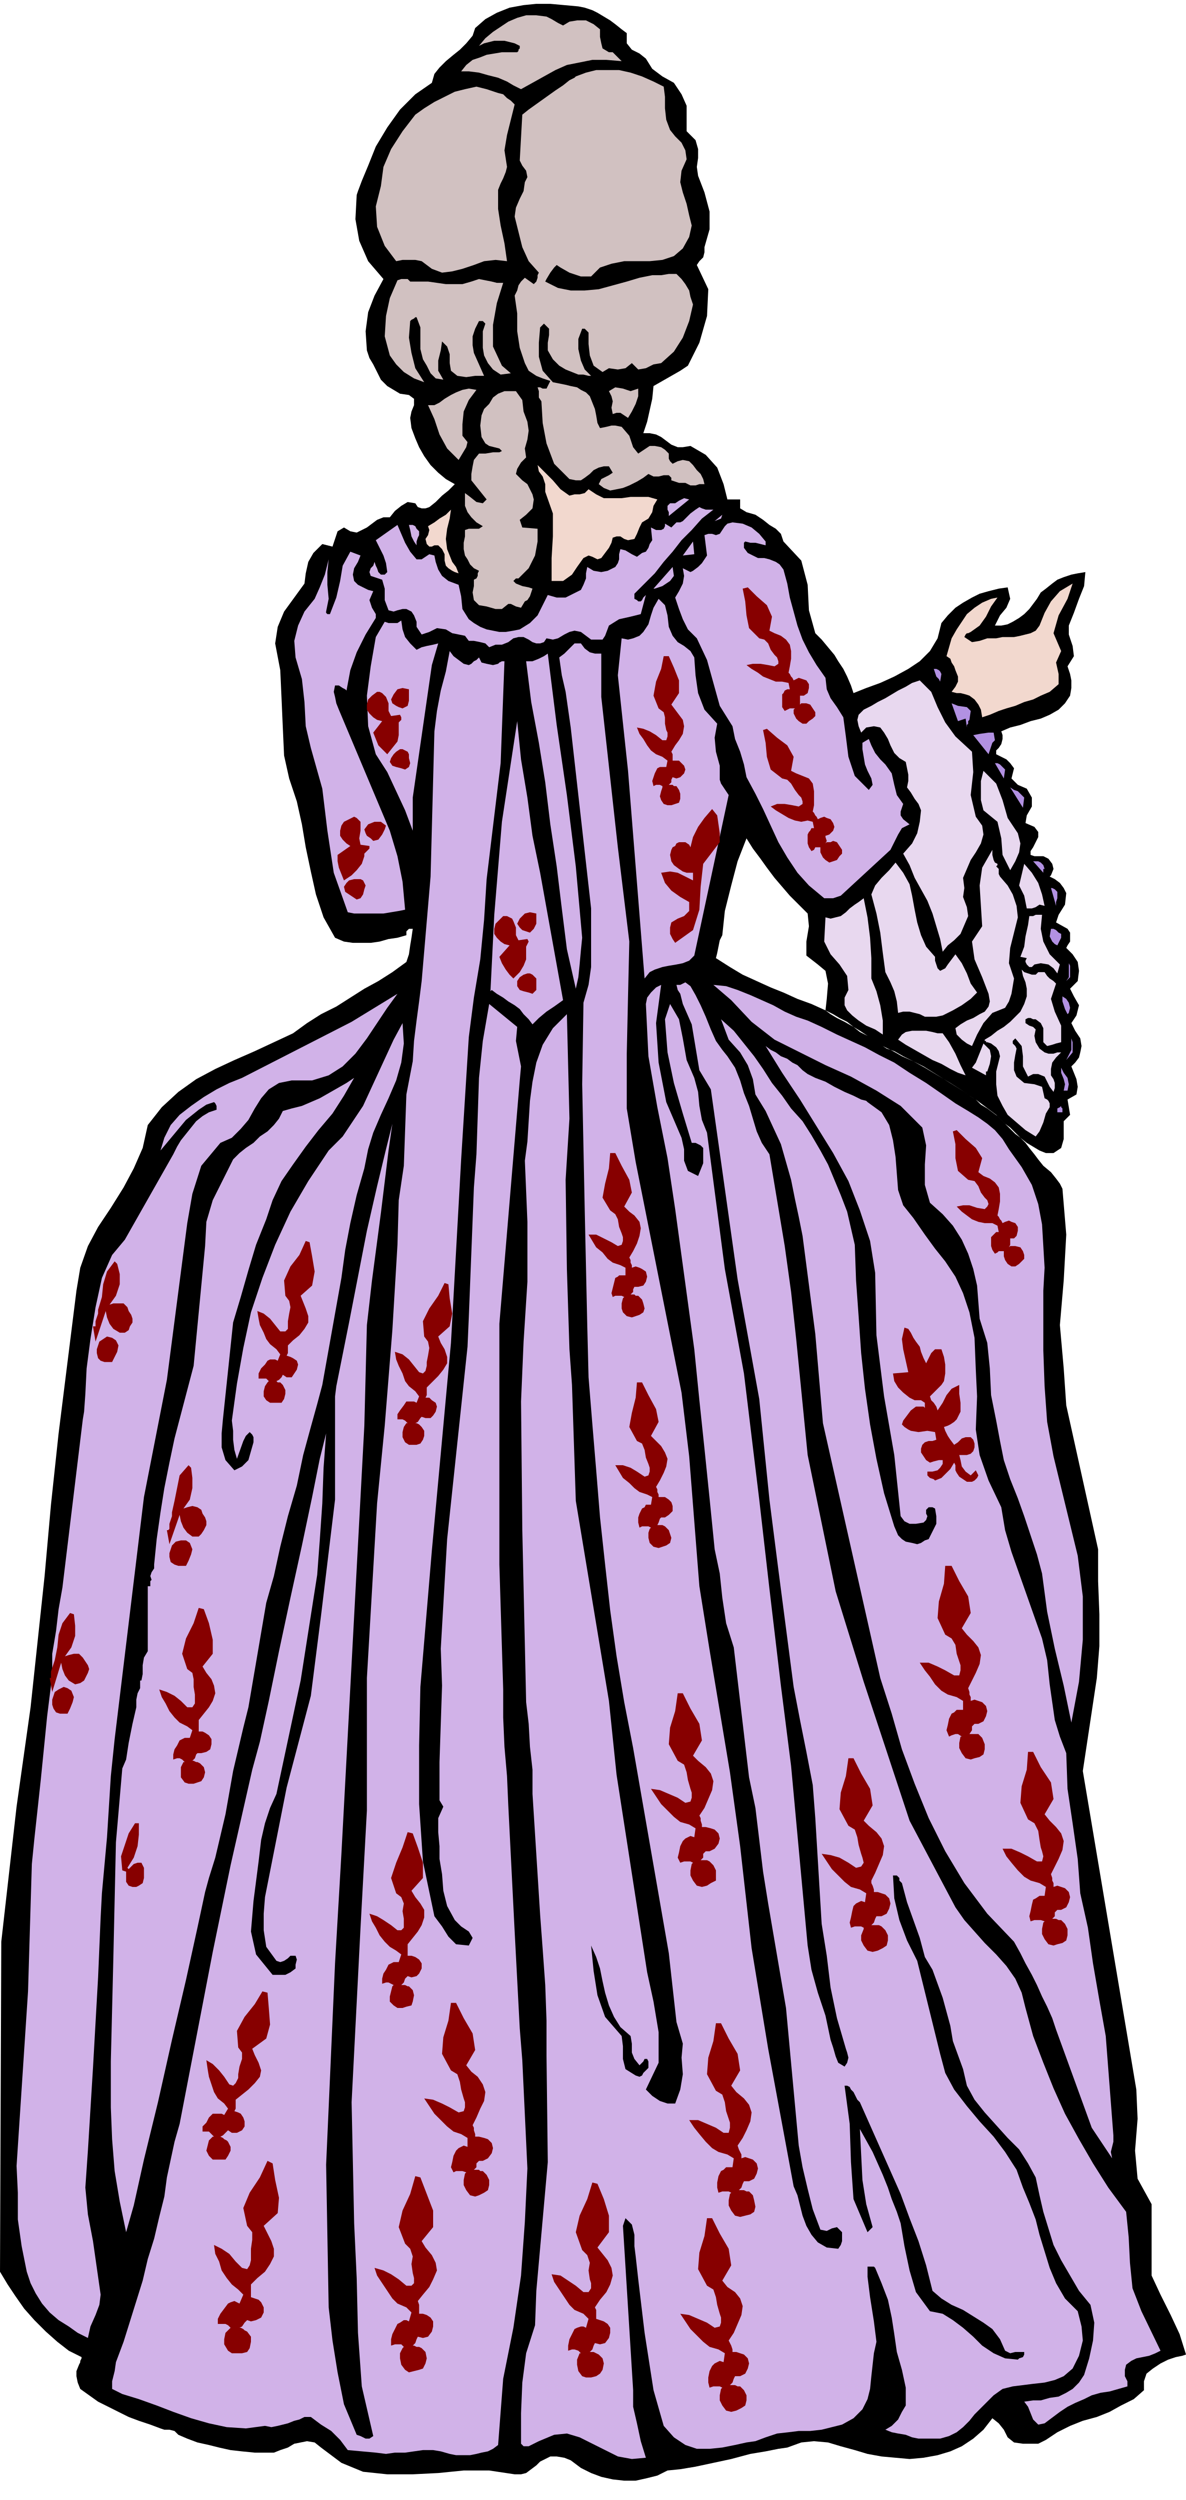 <svg xmlns="http://www.w3.org/2000/svg" fill-rule="evenodd" height="1.962in" preserveAspectRatio="none" stroke-linecap="round" viewBox="0 0 931 1962" width="89.376"><style>.pen1{stroke:none}.brush2{fill:#000}.brush3{fill:#d1c1c1}.brush4{fill:#f2d8ce}.brush5{fill:#d1b2e8}.brush6{fill:#b291e2}.brush7{fill:#e8d8ef}.brush8{fill:#870000}</style><path class="pen1 brush2" d="M492 26v8l4 5 6 3 5 4 5 8 8 6 9 5 6 9 4 9v20l7 7 2 7v7l-1 7 1 7 5 13 4 15v14l-4 14v4l-1 4-3 3-2 3 9 19-1 21-6 21-9 18-6 4-7 4-7 4-7 4-1 10-2 9-2 9-3 9h5l5 1 4 2 4 3 4 3 5 2h4l6-1 12 7 9 10 5 13 3 12h10v7l5 3 7 2 6 4 5 4 5 3 4 4 2 6 14 15 5 19 1 20 5 18 5 5 5 6 5 6 3 5 4 6 3 6 3 7 2 6 10-4 11-4 11-5 11-6 9-6 8-8 6-10 3-12 5-6 6-6 6-4 7-4 6-3 7-2 8-2 7-1 2 9-3 7-5 6-4 8h5l5-1 4-2 5-3 4-3 4-4 3-4 3-4 3-5 4-3 5-4 4-3 5-2 6-2 5-1 6-1-1 11-4 10-4 11-4 10v7l3 9 1 8-5 8 2 6 1 5v6l-1 6-4 6-5 5-7 4-7 3-8 2-8 3-8 2-7 3 1 3v3l-1 4-2 3-1 1-1 1v3l4 2 4 2 3 3 3 4-2 8 5 5 7 3 4 7v7l-4 7-1 6 7 3 3 4v4l-2 4-2 4-2 3v3l3 1h7l4 2 3 4 1 4-2 5-1 1 4 2 4 3 3 4 2 4-1 9-5 8-2 6 9 5 2 3v7l-2 3-1 2 5 5 4 6 1 7-1 8-6 6 3 6 4 7-2 8-4 6 3 6 4 6 1 6-1 5-1 4-3 4-3 3 2 5 2 5 1 6-1 6-7 4 1 6 1 6-5 5v14l-2 7-6 4h-6l-5-2-5-3-5-3-5-4-4-4-4-4-4-3-3-3-3-3-4-3-4-3-5-3-4-4-5-3-4-3-11-7-10-6-10-6-9-5-8-4-7-4-6-2-3-2-6-4-6-4-6-4-5-3-7-4-6-3-5-3-4-3 1-9 1-12-2-10-6-5-9-7v-11l2-12-1-10-7-7-7-7-6-7-6-7-6-8-5-7-6-8-5-8-7 18-5 19-5 20-2 19-2 4-1 5-1 5-1 4 11 7 10 6 11 5 11 5 10 4 11 5 11 4 11 5 6 3 5 3 6 3 5 4 5 4 6 3 6 4 6 4 8 4 7 4 9 4 8 4 8 5 8 5 8 5 8 5 4 3 5 3 4 3 4 3 4 3 4 3 4 4 3 3 4 4 4 4 4 3 4 4 3 4 4 5 3 4 4 5 6 5 4 5 3 4 2 4 3 36-2 36-3 35 3 34 2 29 25 113v25l1 26v25l-2 25-11 73 42 250 1 23-2 25 2 22 11 20v56l7 15 8 16 7 15 5 16-3 1-5 1-6 2-6 3-6 4-5 4-2 6v7l-8 7-10 5-9 5-10 4-11 3-10 4-10 5-9 6-6 3h-12l-7-1-5-4-3-6-4-5-5-4-7 9-8 7-9 6-9 4-10 3-11 2-11 1-11-1-11-1-11-2-10-3-11-3-10-3-11-1-10 1-11 4-7 1-10 2-12 2-15 4-14 3-14 3-12 2-10 1-8 4-8 2-9 2h-9l-9-1-9-2-8-3-8-4-4-3-4-3-5-2-6-1h-5l-4 2-4 2-3 3-4 3-4 3-4 1h-5l-20-3h-20l-20 2-20 1h-20l-19-2-17-7-16-12-5-4-6-1-5 1-5 1-5 3-6 2-5 2h-15l-10-1-9-1-9-2-8-2-9-2-8-3-7-3-3-3-4-1h-4l-3-1-8-3-9-3-8-3-8-4-8-4-8-4-7-5-7-5-2-5-1-5v-4l2-5 1-2v-1l1-2v-1l-10-5-9-7-9-8-9-9-8-9-7-10-6-9-6-10 1-259 12-106 11-78 11-103 5-56 6-56 7-56 7-56 3-18 6-17 8-15 10-15 10-16 8-15 7-16 4-18 11-14 13-12 14-10 15-8 15-7 16-7 15-7 15-7 11-8 11-7 12-6 11-7 11-7 11-6 11-7 11-8 2-6 1-7 1-6 1-7h-3l-1 1-1 1v3l-7 2-7 1-7 2-7 1h-14l-7-1-7-3-9-16-6-18-4-18-4-19-3-18-4-18-6-18-4-18-1-22-1-23-1-22-4-21 2-13 5-12 8-11 8-11 1-8 2-9 4-7 7-7 8 2 2-6 2-6 5-3 5 3 5 1 4-2 4-2 4-3 4-3 5-2h5l4-5 5-4 5-3 6 1 2 3 3 1h3l3-1 5-4 5-5 5-4 5-5-7-4-6-5-6-6-5-7-4-7-3-7-3-8-1-8 1-5 2-5v-5l-4-3-7-1-5-3-5-3-5-5-3-6-3-6-3-5-2-6-1-15 2-15 5-13 7-13-12-14-7-16-3-17 1-19 1-3 3-8 5-12 6-15 9-15 10-14 12-12 13-9 2-7 4-5 5-5 6-5 5-4 5-5 5-6 2-6 8-7 9-5 10-4 11-2 10-1h11l11 1 11 1 5 1 6 2 4 2 5 3 5 3 4 3 5 4 4 3z"/><path class="pen1 brush3" d="m447 17 6-1h7l6 3 5 4v6l1 5 1 4 5 3h3l3 3 3 3 1 1-12-1h-11l-10 2-10 2-9 4-9 5-9 5-9 5-2-1-4-2-5-3-7-3-8-2-7-2-8-1h-6l4-5 5-4 6-2 5-2 6-1 6-1h12l1-1v-1l1-1v-2l-4-2-4-1-4-1h-8l-4 1-4 1-4 2 5-6 6-5 6-4 6-4 7-3 7-2h8l8 1 4 2 5 3 4 2 5-3zm74 51 1 8v9l1 9 3 8 4 5 5 5 3 6 1 7-4 9-1 9 2 8 3 9 2 9 2 8-2 9-5 9-7 6-9 3-10 1h-20l-10 2-9 3-7 7h-8l-9-3-7-4-3-2-2 2-3 4-3 5-1 2 10 5 10 2h11l11-1 11-3 11-3 10-3 10-2h7l6-1h6l4 4 3 4 3 5 1 5 2 6-3 13-5 13-7 11-10 9-6 1-6 3-6 1-5-5-5 4-6 1-7-1-5 3-7-5-3-8-1-9v-9l-1-1-1-1-1-1h-2l-3 8v8l2 9 3 7 5 5h-2l-4-1h-4l-5-2-5-2-5-3-5-5-4-7v-6l1-6v-5l-4-4-3 3-1 12v11l3 11 8 9 5 1 5 1 4 1 5 1 3 2 4 2 3 3 2 5 2 5 1 5 1 6 2 4 5-1 4-1h3l5 1 6 7 3 9 4 5 9-6h4l5 1 3 2 3 3v4l1 2 2 2 4-2 4-1 5 1 3 3 3 4 3 3 2 4 1 4h-4l-3 1h-4l-4-2h-5l-3-1-3-1v-2l-1-1-1-1h-4l-4 1h-4l-4-2-4 3-5 3-6 3-5 2-5 1-5 1-5-2-4-3 2-4 6-3 3-2-3-5h-4l-4 1-4 2-3 3-4 3-3 2h-4l-5-1-12-12-6-16-3-16-1-17-2-3v-5l-1-3h2l2 1h3l3-6-6-2-5-2-6-4-3-6-4-12-2-13v-14l-2-14 2-4 1-4 2-3 3-3 7 5 2-2 1-3v-2l1-2-8-9-5-11-3-12-3-12 1-7 3-7 3-6 1-7 2-4-1-5-3-4-2-4 2-36 5-4 7-5 7-5 7-5 6-4 5-4 4-2 1-1 8-3 8-2h18l9 2 9 3 9 4 8 4zM404 82l-3 12-3 12-2 12 2 13-1 4-2 5-2 4-2 5v15l2 13 3 14 2 14-9-1-9 1-8 3-9 3-8 2-8 1-8-3-8-6-5-1h-10l-5 1-9-12-6-15-1-16 4-16 2-15 6-14 9-14 10-13 7-5 8-5 8-4 8-4 8-2 9-2 8 2 9 3 4 1 3 3 3 2 3 3zm-82 139h14l7 1 7 1h13l7-2 6-2 5 1 5 1 4 1h5l-5 16-3 17v17l7 15 7 6-8 1-6-4-4-5-3-6-1-6v-13l2-6-1-1-1-1h-3l-3 6-2 6v7l1 6 8 18h-7l-7 1-7-1-5-4-1-6v-7l-2-6-4-4-1 7-2 8v8l4 7-6-1-4-4-3-6-3-5-2-8v-17l-3-8h-1l-1 1-2 1-1 1-1 13 2 12 3 12 7 11-8-3-8-5-6-6-5-7-4-15 1-16 3-14 6-14 3-1h5l2 2z"/><path class="pen1 brush3" d="M501 305v6l-2 6-3 6-3 5-3-2-3-2h-3l-3 1-1-5 1-5-1-4-2-4 5-3 6 1 6 2 6-2zm-127 1-6 8-4 9-1 10v9l4 5-1 4-3 5-3 5-9-9-6-11-4-12-5-11h5l4-2 4-3 5-3 4-2 5-2 5-1 6 1zm40 25 1 7-1 7-2 7 1 7-4 4-3 5-1 4 5 5 4 3 2 4 2 4 1 4-1 7-5 5-5 4 2 6 12 1v10l-2 11-5 10-7 7-1 1h-2l-1 1-1 1 2 2 5 2 5 1 3 1-1 3-1 3-2 3-2 1-3 5-4-1-4-2h-2l-5 4h-5l-7-2-6-1-4-4-1-6 1-5v-5l2-1 1-2v-2l1-2-4-2-3-3-2-4-2-3-1-5v-5l1-5v-5l3-1h8l3-2-5-3-4-4-3-4-2-5v-10l4 3 5 4 5 1 3-3-12-15v-5l1-6 1-5 4-5h5l6-1h5l2-1-2-2-4-1-4-1-3-2-3-5-1-9 1-8 2-5 4-4 3-5 4-3 5-2h9l5 7 1 9 3 8z"/><path class="pen1 brush4" d="m447 389 4-1h4l4-1 3-3 6 4 6 3h14l7-1h14l7 2-3 5-1 5-3 5-5 3-2 4-2 5-2 4-5 1-3-1-3-2h-3l-3 1-1 4-2 4-3 4-3 4-3 1-4-2-3-1-4 2-5 7-4 6-7 5h-9v-18l1-17v-18l-6-17v-6l-2-6-3-4-1-5 6 6 6 6 6 7 7 5z"/><path class="pen1 brush5" d="m541 392-16 13v-3l-1-2v-3l2-2h4l3-2 4-2 4 1z"/><path class="pen1 brush5" d="m560 400-9 7-8 9-8 8-7 9-7 8-7 9-8 8-8 8v4l2 1 1 1h2l1-1 1-2 2-2-4 15-8 2-9 2-8 5-3 8-2 3h-9l-4-3-4-3-5-1-4 1-4 2-5 3-4 1-5-1-2 3-3 1h-3l-3-1-3-2-4-2h-4l-4 1-4 3-5 2h-5l-5 2-3-3-4-1-5-1h-4l-3-4-5-1-5-1-5-3-7-1-6 3-6 2-4-6v-4l-2-5-2-3-4-2h-3l-4 1-3 1-4-1-3-8v-9l-2-7-9-3-1-3 1-3 2-2 1-3 1 3 1 2 1 3 2 2h3l1-1 1-1-1-7-2-6-3-6-3-6 17-12 3 7 3 7 4 7 5 6h4l3-2 3-2 4 1 1 5 2 6 3 5 5 4 8 3 2 9 1 10 5 8 4 3 5 3 5 2 5 1 5 1h5l6-1 5-1 8-5 6-6 4-8 4-8 7 2h7l6-3 6-3 2-4 2-5v-4l1-5 5 3 6 1 5-1 6-3 2-3 1-3v-4l1-4 4 1 5 3 4 2 4-3 3-1 2-3 1-3 2-3-1-10 2 1 2 1h4l2-1 1-2v-2l5 3 2-2 2-2h3l2-1 3-3 3-3 4-3 3-2 2 1 3 1h6z"/><path class="pen1 brush4" d="m351 431 2 5 2 5 3 4 2 5-3-1-2-1-3-2-2-2-1-4v-5l-2-4-3-3h-3l-2 1h-2l-2-2-1-4 2-3 1-4-1-3 5-3 4-3 5-3 4-4-1 7-2 8-1 8 1 8z"/><path class="pen1 brush5" d="m561 409 6-5-1 3-5 2zm40 16v3l-4-1-4-1h-4l-4-1-1 1v4l3 4 4 2 4 2h5l4 1 5 2 3 2 3 4 3 11 2 11 3 11 3 11 4 11 5 10 6 10 7 10 1 9 3 7 5 7 5 8 2 15 2 16 5 15 11 11 3-4-1-5-3-6-2-5-1-6-1-6v-5l5-3 2 5 3 6 4 5 4 4 5 7 2 9 2 8 5 7-1 3-1 3v3l2 3 5 4-6 3-3 5-3 6-3 6-39 36-3 1-3 1h-7l-12-10-9-10-8-12-7-12-6-13-6-13-6-12-7-13-2-10-3-10-4-10-2-10-10-16-5-18-5-18-8-17-7-7-4-8-3-8-3-9 3-5 3-6 1-6-1-6 2 1 2 1 2 1 2-1 4-3 3-3 2-3 2-3-2-16 3-1h3l3 1 3-1 2-3 2-3 2-2 4-1 8 1 7 3 6 5 5 6zm-272-8v3l-1 2-1 3v3l-2-3-2-4-1-5-1-4h3l2 1 1 2 2 2z"/><path class="pen1 brush5" d="m536 436 8-11 1 10-9 1zm-253 0-2 5-3 5-1 5 1 5 3 3 4 2 4 2 4 1-3 7 2 6 3 5v3l-8 13-7 14-5 14-3 16-1-1-2-1-3-2h-3l-1 5 1 4 1 5 2 5 8 19 8 19 8 19 8 19 8 19 6 20 4 20 2 22-5 1-6 1-6 1h-23l-5-1-11-31-5-33-4-33-9-32-4-17-1-19-2-18-5-17-1-13 3-12 5-11 8-10 4-9 4-10 2-8 1-4-1 10v10l1 11-2 10v1l1 1h2l5-13 3-13 2-12 6-11 8 3zm231 26h-1l15-17 1 7-3 4-6 4-6 2z"/><path class="pen1 brush4" d="m833 511-4 9 2 9v8l-7 6-7 3-6 3-7 2-7 3-7 2-6 2-7 3-6 2-1-6-2-4-3-4-4-3-3-1-4-1h-3l-4-1 3-4 2-4v-4l-2-5-1-3-2-3-1-3-3-2 2-7 2-7 4-7 4-6 4-6 6-5 6-4 7-3 5-1-5 7-4 8-5 7-7 5-2 1h-1l-1 1-1 2 6 4 6-1 6-2h7l5-1h9l5-1 4-1 4-1 4-2 3-4 4-10 5-9 7-8 10-6-4 12-7 13-4 14 6 14z"/><path class="pen1 brush5" d="m528 499 4 5 5 3 5 4 3 5 1 14 2 14 5 13 10 11-2 11 1 11 3 11v11l1 3 2 3 2 3 2 3-27 126-4 4-5 2-5 1-6 1-5 1-6 2-4 2-4 5-13-163-8-75 3-29 5 1 4-1 5-2 3-3 4-6 2-7 2-6 4-7 5 5 2 8 1 9 3 7zm-201 11 4-2 4-1 5-1 4-1-5 17-15 104v26l-6-16-7-15-7-15-9-14-6-22-1-24 3-23 4-23 7-12 3 1h7l3-2 1 7 2 6 4 5 5 5z"/><path class="pen1 brush5" d="M472 513v34l13 118 9 74-1 43-1 45v43l7 42 36 181 6 50 4 51 4 51 8 50 16 96 8 58 9 80 13 79 20 108 3 7 2 8 2 8 3 8 4 7 5 6 7 4 9 1 2-3 1-3v-7l-4-4-4 1-4 2-5-1-6-16-4-16-4-17-3-17-10-108-14-82-4-25-3-25-3-25-5-24-12-102-6-19-3-20-2-19-4-19-4-40-4-39-4-38-4-40-15-110-6-40-8-40-7-40-2-41 1-5 3-4 4-4 4-2-4 30 2 31 6 31 12 28 2 9v9l3 8 8 4 2-5 2-5v-12l-2-2-2-1-2-1h-3l-7-23-7-24-5-24-2-26 4-12 7 12 3 15 3 17 6 14 3 11 1 11 2 11 4 10 14 107 15 82 12 99 8 70 9 76 8 63 13 141 3 19 5 18 6 18 4 19 2 6 2 7 2 5 5 3 2-3 1-4-1-4-1-3-7-24-5-24-3-25-4-25-5-83-2-26-5-26-5-25-5-26-12-92-7-55-8-79-17-94-21-149-9-15-3-18-3-18-7-16-1-4-1-4-2-3-1-4h3l2-1 2-1 4 3 4 7 4 8 4 9 4 10 4 9 5 7 4 5 6 9 4 10 3 10 4 10 3 10 3 10 4 9 6 9 6 36 6 36 5 36 4 37 9 91 22 107 22 71 36 109 36 68 7 10 8 9 8 9 9 9 8 9 7 10 5 11 3 12 6 22 8 21 8 20 9 20 11 20 11 19 12 19 14 19 2 20 1 20 2 20 7 18 15 31-4 2-5 2-5 1-5 1-4 2-4 3-1 4v5l1 2 1 2v4l-7 2-7 2-7 1-7 2-6 3-7 3-6 3-6 4-4 3-4 3-4 3-5 1-4-4-2-5-2-5-3-4 7-1h6l7-2 7-1 6-3 5-3 5-5 4-6 4-13 3-14 1-14-3-14-9-11-7-12-7-12-6-12-4-13-4-13-3-13-3-14-6-11-7-11-9-9-9-10-9-10-8-10-6-11-3-13-4-11-4-11-2-12-3-11-3-11-4-11-4-11-6-10-4-15-5-14-5-14-4-15-2-2v-2l-2-2h-3l1 18 4 17 6 16 8 16 18 73 4 15 7 13 10 13 10 12 11 12 9 12 9 14 5 14 5 12 5 13 3 12 4 13 4 13 5 12 7 12 10 10 3 12 1 11-3 12-5 10-7 6-7 3-8 2-9 1-8 1-8 1-8 2-7 5-5 5-5 5-5 5-4 5-5 5-5 4-6 3-7 2h-17l-5-1-5-2-6-1-5-1-5-2 5-3 5-5 3-6 3-5v-14l-3-14-4-14-2-14-2-13-3-14-5-13-5-12-1-1h-5v8l2 16 3 19 2 16-2 9-1 9-1 9-1 10-2 8-4 8-7 7-9 5-8 2-8 2-9 1h-9l-8 1-9 1-9 3-8 3-7 1-9 2-10 2-10 1h-10l-9-3-9-6-8-9-8-28-7-45-5-42-2-18-1-8v-9l-2-8-5-5-2 6 8 129v13l3 13 3 14 4 13-11 1-11-2-10-5-10-5-10-5-10-3-10 1-12 5-4 2-4 2h-4l-2-2v-24l1-24 3-23 7-22 1-27 9-101-1-83v-28l-1-28-2-28-2-27-6-95v-19l-2-18-1-18-2-17-3-135-1-101 2-47 3-47v-47l-2-48 2-15 1-16 1-16 2-15 3-15 5-14 8-13 11-11 2 82-3 48 1 70 2 63 2 28 3 91 26 157 6 58 24 155 5 23 4 24v24l-10 21 5 5 6 4 6 2h6l4-11 2-12-1-13 1-11-5-17-2-18-2-18-2-18-28-161-7-36-6-36-5-36-4-36-4-37-3-37-3-36-3-37-1-40-2-91-2-99 1-64 2-7 2-7 1-7 1-7v-46l-16-142-2-14-2-14-3-13-2-14 4-3 4-4 4-4h5l3 4 4 3 4 1h5z"/><path class="pen1 brush5" d="m368 522 2-1 2-2 2-1 2-2 2 4 4 1 5 1 4-1 1-1 2-1h2l-3 80-11 91-2 32-3 31-5 30-4 31-6 96-8 144-15 163-9 107-1 46v46l3 45 9 43 6 8 5 8 6 6 10 1 3-6-3-5-6-4-5-5-6-11-3-12-1-13-2-12v-10l-1-11v-11l4-9-3-5v-30l1-30 1-30-1-29 5-86 16-151 1-23 2-51 2-51 2-26 1-30 1-30 3-29 5-29 22 18-1 11 2 10 2 10-1 11-16 191v189l3 98v22l1 23 2 23 1 23 5 99 4 76 2 25 4 85-2 42-3 42-6 41-8 40-1 13-1 13-1 13-1 13-4 3-4 2-5 1-4 1-5 1h-11l-5-1-7-2-6-1h-8l-7 1-7 1h-8l-7 1-8-1-22-2-6-8-7-7-8-5-8-6h-5l-4 2-4 1-5 2-4 1-4 1-5 1-5-1-15 2-15-1-14-3-14-4-14-5-13-5-14-5-13-4-8-4v-6l2-8 1-7 6-16 5-16 5-16 5-16 4-17 5-16 4-17 4-16 2-15 3-14 3-14 4-14 26-135 14-68 17-75 6-22 7-32 8-39 9-42 9-41 8-38 6-30 5-20-2 27-1 28-2 29-2 27-13 83-19 89-5 11-4 12-3 13-2 17-4 31-2 24 4 18 13 16h10l4-2 4-3v-3l1-4-1-3h-4l-2 2-3 2-3 1-3-1-8-11-2-13v-13l1-13 17-86 19-72 8-63 11-91v-81l1-8 4-20 6-30 7-36 7-36 8-35 7-29 5-20-3 21-6 49-7 53-4 35-2 79-18 336-5 86-5 113-2 45 2 112 3 26 4 25 5 25 10 24 3 1 4 2h3l3-2-9-39-3-42-1-43-2-43-2-95 7-137 5-92v-104l8-137 6-61 6-75 4-67 1-35 4-27 1-28 1-28 5-26 1-16 2-16 2-15 2-16 7-82 3-114 2-16 3-16 4-15 3-16 3 4 4 3 4 3 4 1zm62-9 7 56 8 55 7 56 5 56-1 10-1 11-1 10-2 9-7-31-4-32-4-33-5-33-4-33-5-31-6-32-4-32h5l5-2 4-2 3-2z"/><path class="pen1 brush6" d="m739 529-1 6-1-2-2-2-1-3-1-3h2l2 1 1 1 1 2z"/><path class="pen1 brush7" d="m750 578 13 12 1 16-2 18 4 17 5 7 1 7-2 7-4 7-4 6-3 7-3 7 1 8-1 7 3 8 1 7-3 7-3 7-5 5-5 4-4 5-2-10-3-10-3-10-4-10-5-9-5-9-4-10-5-9 7-8 4-8 2-9 1-9-2-5-3-4-3-5-3-4 1-5v-5l-1-5-1-5-5-3-4-4-3-6-2-5-3-5-3-4-5-1-6 1-4 4-2-5-1-5 1-4 4-4 6-3 5-3 6-3 5-3 5-3 6-3 5-3 6-2 9 9 5 12 6 12 8 11z"/><path class="pen1 brush6" d="m761 565-1 1v2l-1 1v2l-1-7-6 2-5-14 5 2 7 1 3 3-1 7z"/><path class="pen1 brush5" d="m424 685 18 100-7 5-6 4-6 5-5 5-3-4-4-4-3-4-4-3-5-3-4-3-5-3-4-3-1 1 3-60 6-73 12-79 3 30 5 30 4 30 6 29z"/><path class="pen1 brush6" d="m781 581-2 2-1 3-1 3-1 3-12-15 5-1 7-1h4l1 6z"/><path class="pen1 brush8" d="M321 541v9l-1 4-4 2-3-1-2-1-3-2-1-3 2-4 3-4 4-1 5 1zm-18 6 2 5v6l2 4 7-1 1 2v2l-2 2v10l-1 5-4 5-4 5-3-3-4-4-2-5-2-5 7-9-4-1-3-2-3-3-2-3v-4l1-4 3-3 4-3h2l2 1 2 2 1 1zm18 45v3l1 4-1 3-3 2-3-1-4-1-3-1-2-3 1-3 2-3 2-2 3-2h2l2 1 2 1 1 2zm-18 56-1 3-2 4-3 4-4 1-2-2-3-2-1-2-1-3 3-4 5-2h5l4 3zm-20-1v5l-1 6 1 5 7 1v2l-2 2-2 2v2l-2 6-4 5-4 4-6 4-2-5-2-5-1-5v-5l10-7-3-2-3-3-2-3v-4l1-4 2-3 4-2 4-2 2 1 2 2 1 1v2zm4 48-1 3-1 4-2 3-3 1-3-2-3-2-3-2-1-4 2-3 2-2 4-1h5l2 1 1 2 1 2zm134 22v8l-2 4-3 3-3-1-3-1-2-2-2-3 2-4 4-4 4-1 5 1zm-18 6 2 5v6l2 4 7-1 1 2-1 2-1 2v10l-2 5-3 5-5 5-3-3-3-4-3-5-2-5 8-9-4-1-3-2-3-3-2-3v-4l1-4 3-3 3-3h3l2 1 2 1 1 2zm18 45v9l-3 3-3-1-4-1-3-1-2-3v-4l2-3 3-2 3-1h2l2 1 1 1 2 2z"/><path class="pen1 brush6" d="m789 604-1 7-7-12h2l2 1 2 2 2 2z"/><path class="pen1 brush7" d="m799 654 2 8-1 7-3 7-4 7-6-12-1-13-3-13-11-9-2-8v-15l2-8 10 10 5 13 4 14 8 12z"/><path class="pen1 brush8" d="m565 661-13 17-2 18-1 18-5 16-14 10-2-3-2-4v-5l1-4 5-3 5-2 4-4v-7l-7-4-7-5-5-6-3-8 7-1 6 1 6 3 6 3v-6h-5l-3-1-3-2-4-3-2-3-1-5 1-4 1-2 2-1 1-2 2-1h5l3 2 1 2 2-8 4-8 5-7 6-7 4 5 1 7 1 7v7z"/><path class="pen1 brush6" d="m804 626-1 8-10-16 3 2 3 1 2 2 3 3z"/><path class="pen1 brush7" d="M783 678v1l-1 1 2 2v4l1 2 6 7 4 7 3 9 1 9-3 12-3 12-1 12 4 12-1 6-1 6-2 6-3 5-10 4-7 8-5 9-4 9-4-2-4-3-4-4-1-5 4-3 5-3 5-2 5-3 4-2 3-4 1-4-1-6-5-13-6-14-2-14 8-12-1-16-1-16 2-14 8-14v4l1 4 1 2 2 1z"/><path class="pen1 brush6" d="M820 682h-1v3l-8-9h4l2 1 2 2 1 3z"/><path class="pen1 brush7" d="M734 751v3l1 3 1 3 2 2 4-2 2-3 3-4 3-4 5 7 4 8 3 8 5 7-5 5-7 5-7 4-8 4-5 1h-9l-4-2-4-1-4-1h-5l-4 1-1-9-2-8-3-7-4-8-2-15-2-16-3-15-4-15 3-7 5-6 6-6 5-6 6 8 5 9 2 9 2 11 2 10 3 10 4 9 7 8zm86-40-4-1-3 2-3 1h-4l-1-5-1-5-2-4-2-4 4-17 6 7 5 8 3 9 2 9z"/><path class="pen1 brush6" d="M830 700v5l-1 3v3l-4-14h1l2 1 1 1 1 1z"/><path class="pen1 brush7" d="m684 768 4 10 3 11 2 12v11l-6-4-7-3-6-4-5-4-4-4-2-4v-6l3-6-1-11-6-9-7-8-5-10 1-19 4 1 4-1 4-1 4-3 3-3 4-3 3-2 4-3 3 15 2 16 1 16v16zm134-50-1 11 2 10 5 10 8 8-2 7-3-4-4-3-6-1-5 1-1 1-1 1h-2l-2-2-1-2v-1l1-2-5-1 3-8 1-8 2-9 1-7h3l2-1h5z"/><path class="pen1 brush6" d="M833 733v3l-1 2-1 2-1 2-2-1-2-2-1-2-1-2 1-6h2l2 1 2 2 2 1zm7 34-3 3 2-3v-11l1 2v9z"/><path class="pen1 brush7" d="m813 765 2-2h5l2 3 2 2 3 2 2 2-4 12 3 10 5 11v13l-4 1-3 1-4 1-3-3v-11l-2-4-4-3h-2l-2-1h-2l-2 1v3l3 2 3 1 2 2-1 5 1 5 3 5 4 3 3 1h4l3-1h3l-4 4-3 4-1 5v5l2 3 1 3v4l-1 3-3-4-2-4-2-4-5-2h-4l-2 1-2 1-4-8v-8l-1-8-5-6-2 2v2l2 2 1 2-1 5-1 6v6l2 5 6 5 8 1 6 2 2 9 2 1 1 1 1 2v3l-3 5-2 7-3 7-3 4-8-5-7-6-7-6-4-7-4-8-1-9v-10l3-12-1-4-2-3-4-3-3-1h-1v-1h-1v-1l5-3 5-4 5-3 5-4 4-4 4-4 3-6 2-6v-6l-1-5-2-5-1-5 2 2 3 1 3 1h3z"/><path class="pen1 brush5" d="m634 801 11 5 12 6 11 5 11 5 11 6 12 6 12 8 13 8 13 9 10 7 10 6 8 5 7 5 6 5 6 7 5 8 10 14 8 14 5 15 3 16 1 17 1 17-1 18v47l1 28 2 28 5 27 19 78 4 32v34l-3 33-6 32-6-29-7-29-6-29-4-30-4-15-5-15-5-15-5-14-6-15-5-15-3-15-3-16-4-20-1-21-2-20-6-19-1-13-1-13-3-13-4-12-5-11-7-11-8-9-10-9-4-14v-16l1-15-3-14-17-17-19-12-20-11-20-9-20-10-20-10-18-14-16-17-14-12 10 1 9 3 10 4 9 4 9 4 9 5 9 4 9 3zm-405 47-10 2-8 5-6 7-5 8-5 9-6 7-7 7-9 4-15 18-7 22-4 23-3 23-13 100-18 92-23 190-3 29-3 48-4 44-1 19-2 47-4 71-4 65-2 29 2 21 4 21 3 21 3 21-1 8-3 8-4 9-2 9-8-4-7-5-8-5-7-6-6-7-5-8-4-8-3-9-4-20-3-21v-21l-1-21 9-137 3-100 2-20 5-46 5-50 4-32v-17l3-18 2-17 3-17 16-132 1-6 1-14 1-20 3-23 4-25 5-23 8-18 10-12 38-67 3-6 3-5 4-5 4-5 4-5 5-4 5-3 6-2v-3l-1-2-1-1-6 2-6 4-5 4-5 4-20 24 3-10 5-10 7-8 9-7 10-7 10-6 10-5 10-4 86-44 36-22-8 11-8 12-8 12-9 12-10 10-11 7-13 4h-16z"/><path class="pen1 brush6" d="m839 795-1 1-2-4-1-3-1-3v-4l3 2 2 3 1 4-1 4z"/><path class="pen1 brush5" d="m630 880 7 11 7 12 6 11 5 12 5 12 5 13 3 13 3 13 1 28 2 28 2 29 3 28 4 28 5 27 6 27 8 26 3 7 3 3 3 2 5 1 4 1 3-1 3-2 3-1 3-6 3-6v-6l-1-6-2-1h-3l-2 2v3l1 2-1 3-2 2-6 1h-5l-4-2-3-4-5-48-8-46-6-48-1-49-4-25-8-24-9-23-12-22-13-21-13-21-14-21-13-21 4 3 4 2 4 3 5 2 4 3 4 2 4 4 4 3 6 3 8 3 7 4 8 4 7 3 6 3 4 1 1 1 11 8 6 10 3 12 2 13 1 13 1 13 4 12 8 10 9 13 8 11 8 10 8 12 6 13 5 15 4 20 1 25 1 21-1 26 3 20 7 20 10 21 3 18 5 17 6 17 6 17 6 17 6 17 4 17 2 19 2 14 2 14 4 13 5 13 1 28 4 27 4 28 2 27 6 27 4 28 5 29 5 28 6 78v5l-1 4-1 4 1 5-16-24-28-77-3-9-4-9-4-8-4-9-4-8-5-9-4-8-5-9-21-22-18-24-15-25-13-26-11-27-10-27-8-28-9-28-45-200-6-70-10-77-3-15-3-14-3-15-4-14-4-14-6-13-6-13-8-13-2-12-4-11-6-10-9-10-6-16 10 9 8 10 8 10 7 10 7 11 8 10 7 10 9 10zm-344 37-6 21-5 22-4 21-3 22-15 84-4 15-5 18-6 22-5 24-7 24-6 24-5 23-6 21-14 82-4 16-4 17-4 17-3 17-3 17-4 17-4 17-5 16-3 11-6 28-9 41-11 47-11 49-11 45-8 36-6 21-5-24-4-24-2-25-1-25v-36l2-82 2-90 5-58 3-7 2-13 3-15 3-13v-6l1-5 2-4v-6h1l1-5v-7l1-6 3-5v-51h2v-4l1-1-1-3 1-3 2-3v-3l2-20 3-21 3-19 4-20 4-19 5-19 5-19 5-19 9-94 1-19 5-17 8-16 8-16 5-5 5-4 6-4 5-5 6-4 5-5 4-5 3-6 7-2 8-2 7-3 7-3 7-4 7-4 7-4 6-4-8 14-9 14-11 13-10 13-10 14-9 13-7 15-5 15-8 20-6 20-6 21-6 20-8 76-1 11v11l3 10 7 8 6-3 5-5 2-7 2-7v-4l-1-2-2-2-1 1-2 2-1 2-1 2-5 14-2-7-1-8v-7l-1-8 4-29 5-28 6-28 9-27 10-26 12-26 14-24 16-24 11-11 8-12 8-12 6-13 6-13 6-13 6-13 7-13 1 16-2 15-4 14-6 14-6 13-6 14-4 13-3 15z"/><path class="pen1 brush7" d="m758 844-6-2-6-3-7-4-7-3-7-4-7-4-7-4-6-4 3-4 3-2 5-1h11l5 1 4 1h4l5 7 5 9 4 9 4 8z"/><path class="pen1 brush6" d="m842 826-5 6 2-4 2-4v-9l1 3v8z"/><path class="pen1 brush7" d="M775 841h-1v3l-11-6 3-4 2-5 2-5 2-5 5 5 1 5-1 6-2 6z"/><path class="pen1 brush6" d="M838 856h-3l1-5-1-4-2-5v-4l2 4 3 4 1 5-1 5zm-4 17h-4v-3l2-1 1-1v1l1 1v3z"/><path class="pen1 brush8" d="m150 1152 1 8v8l-2 9-5 7 3-1 4-1 4 1 3 2 1 3 2 3 1 3v3l-2 4-2 3-2 2h-5l-4-3-3-4-2-5-1-5-8 23-2-11h1l1-1v-4l1-3 1-3v-3l2-9 2-10 2-10 7-8 2 2z"/><path class="pen1 brush8" d="m149 1211 2 5-1 4-2 5-2 4h-6l-3-1-3-2-1-4v-3l1-3 1-3 3-3 4-1h4l3 2zM92 992l2 8v8l-3 9-5 7 3-1h8l3 3 1 3 2 3 1 3v3l-2 3-1 3-3 2h-4l-5-3-3-4-2-5-1-5-8 24-2-12h2v-4l1-3 1-3v-3l3-10 1-10 3-10 6-8 2 2z"/><path class="pen1 brush8" d="m91 1052 2 4-1 5-2 4-2 4h-6l-3-1-2-2-1-4v-3l1-3 1-3 3-2 3-2 4 1 3 2zm-33 215 1 9v8l-3 9-5 7 3-1 4-1h4l3 3 2 3 2 3 1 3-1 3-2 4-1 2-3 2-4 1-5-3-3-4-2-5-1-5-7 23-2-11h1v-5l1-3 1-3 1-3 2-10 1-10 3-9 6-8 3 1z"/><path class="pen1 brush8" d="m56 1327 2 5-1 4-2 5-2 4h-6l-3-1-2-3-1-3v-4l1-3 1-3 3-2 4-2 3 1 3 2zm663-274 3 4 1 4 2 5 2 4 2-4 2-4 3-3h5l2 6 1 6v7l-1 6-2 3-3 3-3 3-3 3 1 3 2 2 2 3 1 3 4-6 3-6 4-5 6-3v7l1 7v7l-3 6-2 2-3 2-2 1-3 1 1 3 2 4 2 3 3 4 3-2 3-3 3-1h4l2 2 1 3v3l-1 3-2 2-3 1h-6l1 4 1 5 3 4 4 3 1-1 2-2 1-1 1 2 1 2-1 2-2 2-2 1h-4l-3-2-3-2-2-3-1-2v-4l-1-2-3 5-3 3-4 4-5 2-1-1-3-1-2-2v-3h4l4-1 2-2 2-3v-3h-3l-4 1-3 1-3-2-2-3-2-3v-3l1-3 2-2 3-1h3l3-1-1-6-6-1-7 1-6-1-2-1-3-2-2-2 1-3 3-4 3-4 4-3h6l1 1v-4l-3-2h-5l-4-2-5-4-4-4-3-5-1-6 12-1-2-9-2-9-1-8 2-9 3 1 2 3 2 4 2 3zm-610 378v9l-1 9-3 9-5 8 1 1 2-2 2-2 3-1h3l2 4v8l-1 4-3 2-2 1h-3l-3-1-2-3v-8l-3-1-1-11 3-9 3-9 5-8h3z"/><path class="pen1 brush2" d="m495 1598 1 6v7l2 5 4 5 2-2 1-1 1-2h2l1 2v5l-2 2-2 2-1 2-2 1-3-1-8-5-2-8v-10l-1-8-13-15-6-17-3-19-2-20 4 9 3 9 2 10 2 9 3 10 4 9 5 8 8 7zm180 52 8 18 8 18 8 18 8 18 7 19 7 18 6 19 5 20 7 6 8 5 9 4 8 5 8 5 7 5 6 8 4 9 4 2 4-1h7v2l-1 2-3 1-1 1-10-1-9-4-9-6-7-7-8-7-8-6-8-5-10-2-11-15-5-17-4-19-3-18-3-9-4-10-3-9-4-10-4-9-4-9-5-9-5-9 1 20 1 20 3 19 5 18-4 4-11-26-2-29-1-30-4-30h2l2 1 1 2 2 2 1 2 1 2 1 2 2 2z"/><path class="pen1 brush8" d="m330 1709 5 13 5 13v13l-9 11 3 5 5 6 3 6 1 6-3 7-3 6-5 6-4 5 1 3v7h3l3 1 3 2 2 3v4l-1 4-3 4-4 1-4-1-1 2-1 3-2 2h1l2 1h2l2 1 3 3 1 5-1 4-2 4-3 1-4 1-4 1-3-2-3-4-1-5v-4l2-4 1-1-2-2h-5l-3 1v-5l1-4 2-4 2-4 2-1 3-2h2l2 1 2-7-4-4-7-3-4-4-4-6-4-6-4-6-2-6 7 2 6 3 6 4 6 5h4l2-2v-4l-1-4-1-7 1-6-2-6-4-4-5-13 3-13 6-13 4-14 4 1zm28-137 6 12 7 12 2 13-7 12 4 5 5 4 4 6 2 6-1 7-3 6-3 7-3 6 1 2v2l1 3v2h3l4 1 3 1 3 3 1 4-1 4-3 4-4 2h-3l-2 2v3l-2 2h4l1 1h2l3 3 2 4v4l-1 4-3 2-4 2-3 1-4-1-3-4-2-4v-4l1-5 1-1-3-1h-5l-2 1-2-4 1-4 1-5 2-4 2-2 2-1 2-1 3 1v-7l-5-3-6-2-5-4-5-5-5-5-4-6-4-6 7 1 7 3 6 3 7 4 4-1 1-3v-4l-1-3-2-7-1-6-2-6-5-3-7-13 1-13 4-13 2-14h4zm-34-133 4 11 4 12v12l-9 10 3 5 4 5 3 5v6l-2 6-3 5-4 5-4 5v9h3l3 1 3 2 2 3v4l-2 4-2 2-4 1-3-1-2 2-1 3-2 2h3l2 1h1l3 3 1 4-1 5-1 3-4 1-3 1h-4l-3-2-3-3v-4l1-4 1-4 1-1-2-1-2-1h-2l-3 1v-4l1-4 2-3 2-4 2-1 2-1h4l2-6-4-3-5-3-4-4-4-5-3-6-3-5-2-6 6 2 5 3 6 4 5 4h3l2-2v-7l-1-6 1-6-2-5-4-3-4-12 4-12 5-12 4-12 4 1zm-164-176 4 11 3 13v11l-8 10 3 5 4 5 2 5 1 6-2 6-3 5-4 5-4 5v9h3l2 1 3 2 2 3v4l-1 4-3 2-4 1h-3l-1 1-1 3-2 2h1l2 1h1l2 1 3 3 1 4-1 4-2 3-3 1-3 1h-4l-3-1-3-4v-8l2-4h1l-2-2-2-1h-2l-3 1v-4l1-4 2-3 2-4 2-1 2-1h4l2-6-4-3-6-3-4-4-4-5-3-6-3-5-2-6 6 2 6 3 5 4 5 5h4l2-3v-7l-1-6v-6l-1-5-4-3-4-12 3-12 6-12 4-12 4 1zm50 301 1 12 1 13-3 11-11 8 2 5 3 6 2 6-1 5-4 5-5 5-5 4-5 4v7l-1 2 3 1 2 1 2 3 1 3v4l-2 3-4 2h-4l-3-2-2 2-2 2-2 1 2 1 1 1 2 1 1 1 2 4v3l-2 4-2 3h-10l-3-3-2-4 1-4 1-4 3-3h1l-2-2-2-2h-5v-4l3-3 2-4 3-3h7l2 1 3-5-3-4-5-4-3-5-2-6-2-6-1-6-1-7 5 3 5 5 4 5 4 6 3 1 2-2 2-4v-3l1-6 2-6v-5l-3-4-1-13 6-11 8-10 6-10 4 1zm259 150 5 12 4 13v13l-9 12 4 5 4 5 3 6 1 6-2 7-3 6-5 6-4 6 1 2v7l3 1 3 1 3 2 2 3v4l-1 4-3 4-4 1-4-1-1 2-1 3-2 2h3l2 1 2 1 3 3 1 4-1 5-2 3-3 2-4 1h-4l-3-1-3-4-1-5v-4l2-5h1l-2-2-3-1h-2l-3 1v-4l1-5 2-4 2-4 2-1 3-1h2l2 1 2-7-4-4-7-3-4-4-4-6-4-6-4-6-2-6 7 1 6 4 6 4 6 5h4l2-3v-4l-1-3-1-7 1-6-2-6-4-4-5-14 3-13 6-13 4-13 4 1zm97-126 6 12 7 12 2 13-7 12 4 5 6 5 4 5 2 6-1 7-3 7-3 6-4 6 1 3 1 2 1 2v3l3-1 3 1 3 1 3 3 1 4-1 4-2 4-4 2h-4l-1 2-1 3-2 2h4l2 1h2l3 3 1 4 1 5-1 4-3 2-4 1-4 1-4-1-3-4-2-4v-4l1-5 1-1-2-1h-5l-3 1-1-4v-4l1-5 2-4 2-1 2-2h5l1-7-5-3-7-2-5-3-5-5-5-6-4-5-4-6h7l7 3 7 3 6 4h4l1-4v-4l-1-3-2-6-1-7-2-6-5-3-7-13 1-13 4-13 2-14h4zm-7 153 6 12 7 12 2 13-7 12 4 5 6 4 4 5 2 6-1 7-3 7-3 7-4 6 1 2 1 2 1 3v2h3l3 1 3 1 3 3 1 4-1 4-2 4-4 2h-4l-1 2-1 3-2 2h4l2 1h2l3 3 2 4v4l-1 4-3 2-4 2-4 1-4-1-3-4-2-4v-4l1-5 1-1-2-1h-5l-3 1-1-4v-4l1-5 2-4 2-2 2-1 2-1 3 1 1-7-5-3-7-2-5-4-5-5-5-5-4-6-4-6 7 1 7 3 7 3 6 4 4-1 1-3v-4l-1-3-2-7-1-6-2-6-5-3-7-13 1-13 4-13 2-14h4zm-345-43 2 13 3 14-1 12-11 10 3 6 3 6 2 6v6l-3 6-4 6-6 5-5 5v10l3 1 3 1 2 2 2 4v4l-2 4-4 2-4 1-3-1-2 2-2 3-2 1h1l2 1 1 1 2 1 3 4v4l-1 5-2 3-4 1h-8l-3-2-3-5v-4l1-5 3-3 1-1-2-2-2-1h-6v-4l2-4 3-4 3-4 2-1 3-1 2 1 2 1 3-7-4-4-5-4-4-5-4-6-2-7-3-6-1-7 6 3 6 4 5 6 5 5 4 1 2-3 1-4v-9l1-7v-6l-4-5-3-14 5-12 8-12 6-13 4 2zm322-369 6 12 7 12 2 13-7 12 4 4 6 5 4 5 2 6-1 7-3 7-3 7-4 6 1 2v2l1 3v2h3l4 1 3 1 3 3 1 4-1 4-3 4-4 2h-3l-2 2v3l-2 2h5l2 1 3 3 2 4v8l-4 2-3 2-4 1-4-1-3-4-2-4v-4l1-5 1-1-2-1h-5l-3 1-2-4 1-4 1-5 2-4 2-2 2-1 2-1 3 1 1-7-5-3-7-2-5-4-5-5-5-5-4-6-4-6 7 1 7 3 7 3 6 4 4-1 1-3v-4l-1-3-2-7-1-6-2-6-5-3-7-13 1-13 4-13 2-14h4zm211-100 6 12 7 12 2 13-7 12 4 5 5 5 4 5 2 6-1 7-3 7-3 6-3 6 1 3v2l1 2v3l3-1 3 1 3 1 3 3 1 4-1 4-2 4-4 2h-3l-2 2v3l-2 3h7l3 3 2 5v4l-1 4-3 2-4 1-3 1-4-1-3-4-2-4v-4l1-5h1l-3-2h-2l-3 1-2 1-2-5 1-4 1-5 2-4 2-1 2-2h5v-7l-5-3-7-2-5-3-5-5-4-6-4-5-4-6h7l7 3 6 3 7 4h4l1-4v-4l-1-3-2-6-1-7-3-5-5-3-6-13 1-13 4-14 1-14h5zm64 146 6 12 8 12 2 13-7 12 4 5 5 5 4 5 2 6-1 7-3 7-3 6-3 6 1 3v2l1 2v3l3-1 3 1 3 1 3 3 1 4-1 4-2 4-4 2h-3l-2 2v3l-2 2h3l2 1h2l3 3 2 4v5l-1 4-3 2-4 1-3 1-4-1-3-4-2-4v-4l1-5 1-1-3-1h-5l-3 1-1-4 1-4 1-5 1-4 2-1 3-2h4l1-7-5-3-7-2-5-3-5-5-5-6-4-5-3-6h7l7 3 6 3 7 4h4l1-4-1-4-1-3-1-6-1-7-3-6-5-3-6-13 1-13 4-13 1-14h4zm-141 5 6 12 7 12 2 13-7 12 4 4 6 5 4 5 2 6-1 7-3 7-3 7-3 6v2l1 2 1 3v2h3l3 1 3 1 3 3 1 4-1 4-2 4-4 2h-4l-1 2-1 3-2 2h6l2 1 3 3 2 4v4l-1 4-3 2-4 2-4 1-4-1-3-4-2-4v-4l2-5v-1l-2-1h-5l-3 1-1-4 1-4 1-5 1-4 2-2 2-1 2-1 3 1 1-7-5-3-7-2-5-4-5-5-5-5-4-6-4-6 7 1 7 2 7 4 6 4 4-1 2-3-1-4-1-3-2-7-1-6-2-6-5-3-7-13 1-13 4-13 2-14h4zm-166-295 5 10 6 11 2 10-6 11 4 4 4 4 3 5 2 5-1 6-2 5-3 6-3 5 1 2v2l1 2v2h5l3 2 2 2 1 3v4l-3 3-3 2h-3l-1 1-1 3-1 2h4l2 1 3 3 1 3 1 3-1 4-3 2-3 1-3 1-4-1-3-3-1-4v-4l1-3 1-1-2-1h-5l-2 1-1-4v-4l1-3 2-4 2-1 1-2h4l1-6-4-2-6-2-4-3-4-4-5-4-3-5-3-5h6l6 2 5 3 6 4 3-1 1-3v-3l-1-3-2-5-1-6-2-5-4-2-6-11 2-11 3-12 1-12h4zm-21-180 5 10 6 11 2 10-6 11 4 4 4 3 4 5 1 5-1 6-2 6-3 6-3 5 1 2v2l1 2v2l3-1 3 1 2 1 3 2 1 4-1 4-2 3-4 1h-3l-1 2v2l-2 2h3l1 1h2l3 3 1 3 1 4-1 3-3 2-3 1-3 1-4-1-3-3-1-3v-4l1-4 1-1-2-1h-5l-2 1-1-3 1-4 1-4 1-4 2-1 1-1h5v-6l-4-2-6-2-4-3-4-5-5-4-3-5-3-5h6l6 3 6 3 5 3 3-1 1-3v-3l-1-3-2-5-1-6-2-4-4-3-6-10 2-11 3-12 1-12h4zm268-18 7 7 8 7 5 8-3 11 4 3 5 2 4 3 3 4 1 5v6l-1 6-1 5 1 1 1 2 1 1 1 2 2-1 3-1 2 1 3 1 2 3v3l-1 4-2 2h-3v5l-1 2 1-1h4l4 1 2 3 1 3v3l-2 2-2 2-3 2h-3l-3-2-2-3-1-3v-4h-4l-1 1-2 1-2-3-1-3v-7l1-1 2-2 1-1h2l-1-5-4-2h-6l-5-1-5-2-4-3-4-3-4-4 5-1h5l6 2 6 1 2-2 1-2-1-3-2-2-3-4-2-5-3-4-5-1-8-7-2-10v-11l-2-10 3-1zM587 461l7 7 8 7 4 9-2 11 4 2 5 2 4 3 3 4 1 5v6l-1 6-1 5 1 1 1 2 1 1 1 2 2-1 2-1 3 1 3 1 2 3v3l-1 4-3 2h-3v7l1-1h4l3 1 2 3 2 3v3l-2 2-3 2-2 2h-3l-3-2-2-2-2-4v-3l1-1h-4l-2 1-2 1-2-3v-10l1-1 1-2 2-1h2l-1-5-5-1h-5l-5-2-5-2-4-3-5-3-4-3 5-1h6l6 1 5 1 3-2v-2l-1-3-2-2-3-4-2-5-3-3-4-1-8-8-2-10-1-11-2-10 4-1zm-62 54 4 9 4 10v10l-6 9 3 4 3 4 3 4 1 5-1 6-3 5-3 4-3 5 1 2v5h5l2 2 2 2 1 3-1 3-3 3-3 1-3-1-1 2v2l-2 2h3l1 1h2l2 3 1 3v4l-1 3-3 1-3 1h-3l-3-1-2-3-1-3 1-4 1-3v-1l-2-1h-3l-2 1-1-4 1-3 1-3 2-4 2-1h5l1-5-4-3-5-2-4-3-3-4-3-5-3-4-2-5 5 1 5 2 5 3 5 4h3l1-3v-3l-1-2-1-5v-5l-1-4-4-3-4-10 2-11 4-10 2-10h4zm77 57 8 7 8 6 5 9-2 11 4 2 5 2 5 2 3 4 1 6v11l-1 5 1 1 1 2 1 1 1 2 2-1 3-1 2 1 3 1 2 3 1 3-1 3-3 3-3 1v1l1 3-1 2 1-1h3l2-1 3 1 2 3 2 3v3l-2 2-2 3-3 1-3 1-3-2-2-2-2-4v-4h-4l-1 2-2 1-2-3-1-3v-7l1-2 1-1 1-2h2l-1-5-4-1-5 1-5-1-5-2-5-3-5-3-4-3 5-2h6l6 1 5 1 3-2v-2l-1-3-2-2-3-4-3-5-3-3-4-1-9-7-3-10-1-11-2-10 3-1zm-250 436 1 11 2 12-2 10-9 8 2 5 3 5 2 6v5l-3 5-4 5-5 5-4 4v6l-1 2h3l2 2 3 2 1 3-1 4-2 3-2 2h-4l-3-1-1 1-2 3-2 1h1l2 1 1 1 1 1 2 3v4l-1 3-2 3-3 1h-6l-3-2-2-4v-4l1-4 2-3h1l-2-2-2-1h-4v-4l2-3 3-4 2-3h6l2 1 2-5-3-4-5-4-3-4-2-6-3-6-2-5-1-6 6 2 5 4 4 5 4 5 3 1 2-2 1-4v-3l1-5 1-6-1-5-3-4-1-12 5-10 7-10 5-10 3 1zm-109-33 2 11 2 12-2 11-9 8 2 5 2 5 2 6v5l-3 5-4 5-5 4-4 4v6l-1 2 3 1 2 1 3 2 1 3-1 4-2 3-2 3h-4l-3-2-1 2-2 2-2 1 1 1h2l1 1 1 1 2 4v3l-1 4-2 3h-9l-3-2-2-3v-4l1-4 2-3 1-1-2-2h-6v-4l2-4 3-3 2-3 2-1h4l2 1 2-5-3-4-5-4-3-4-2-5-3-6-1-5-1-6 5 2 5 4 4 5 4 5h4l2-2v-6l1-6 1-5-1-5-3-4-1-12 5-11 7-9 5-11 3 1z"/></svg>
